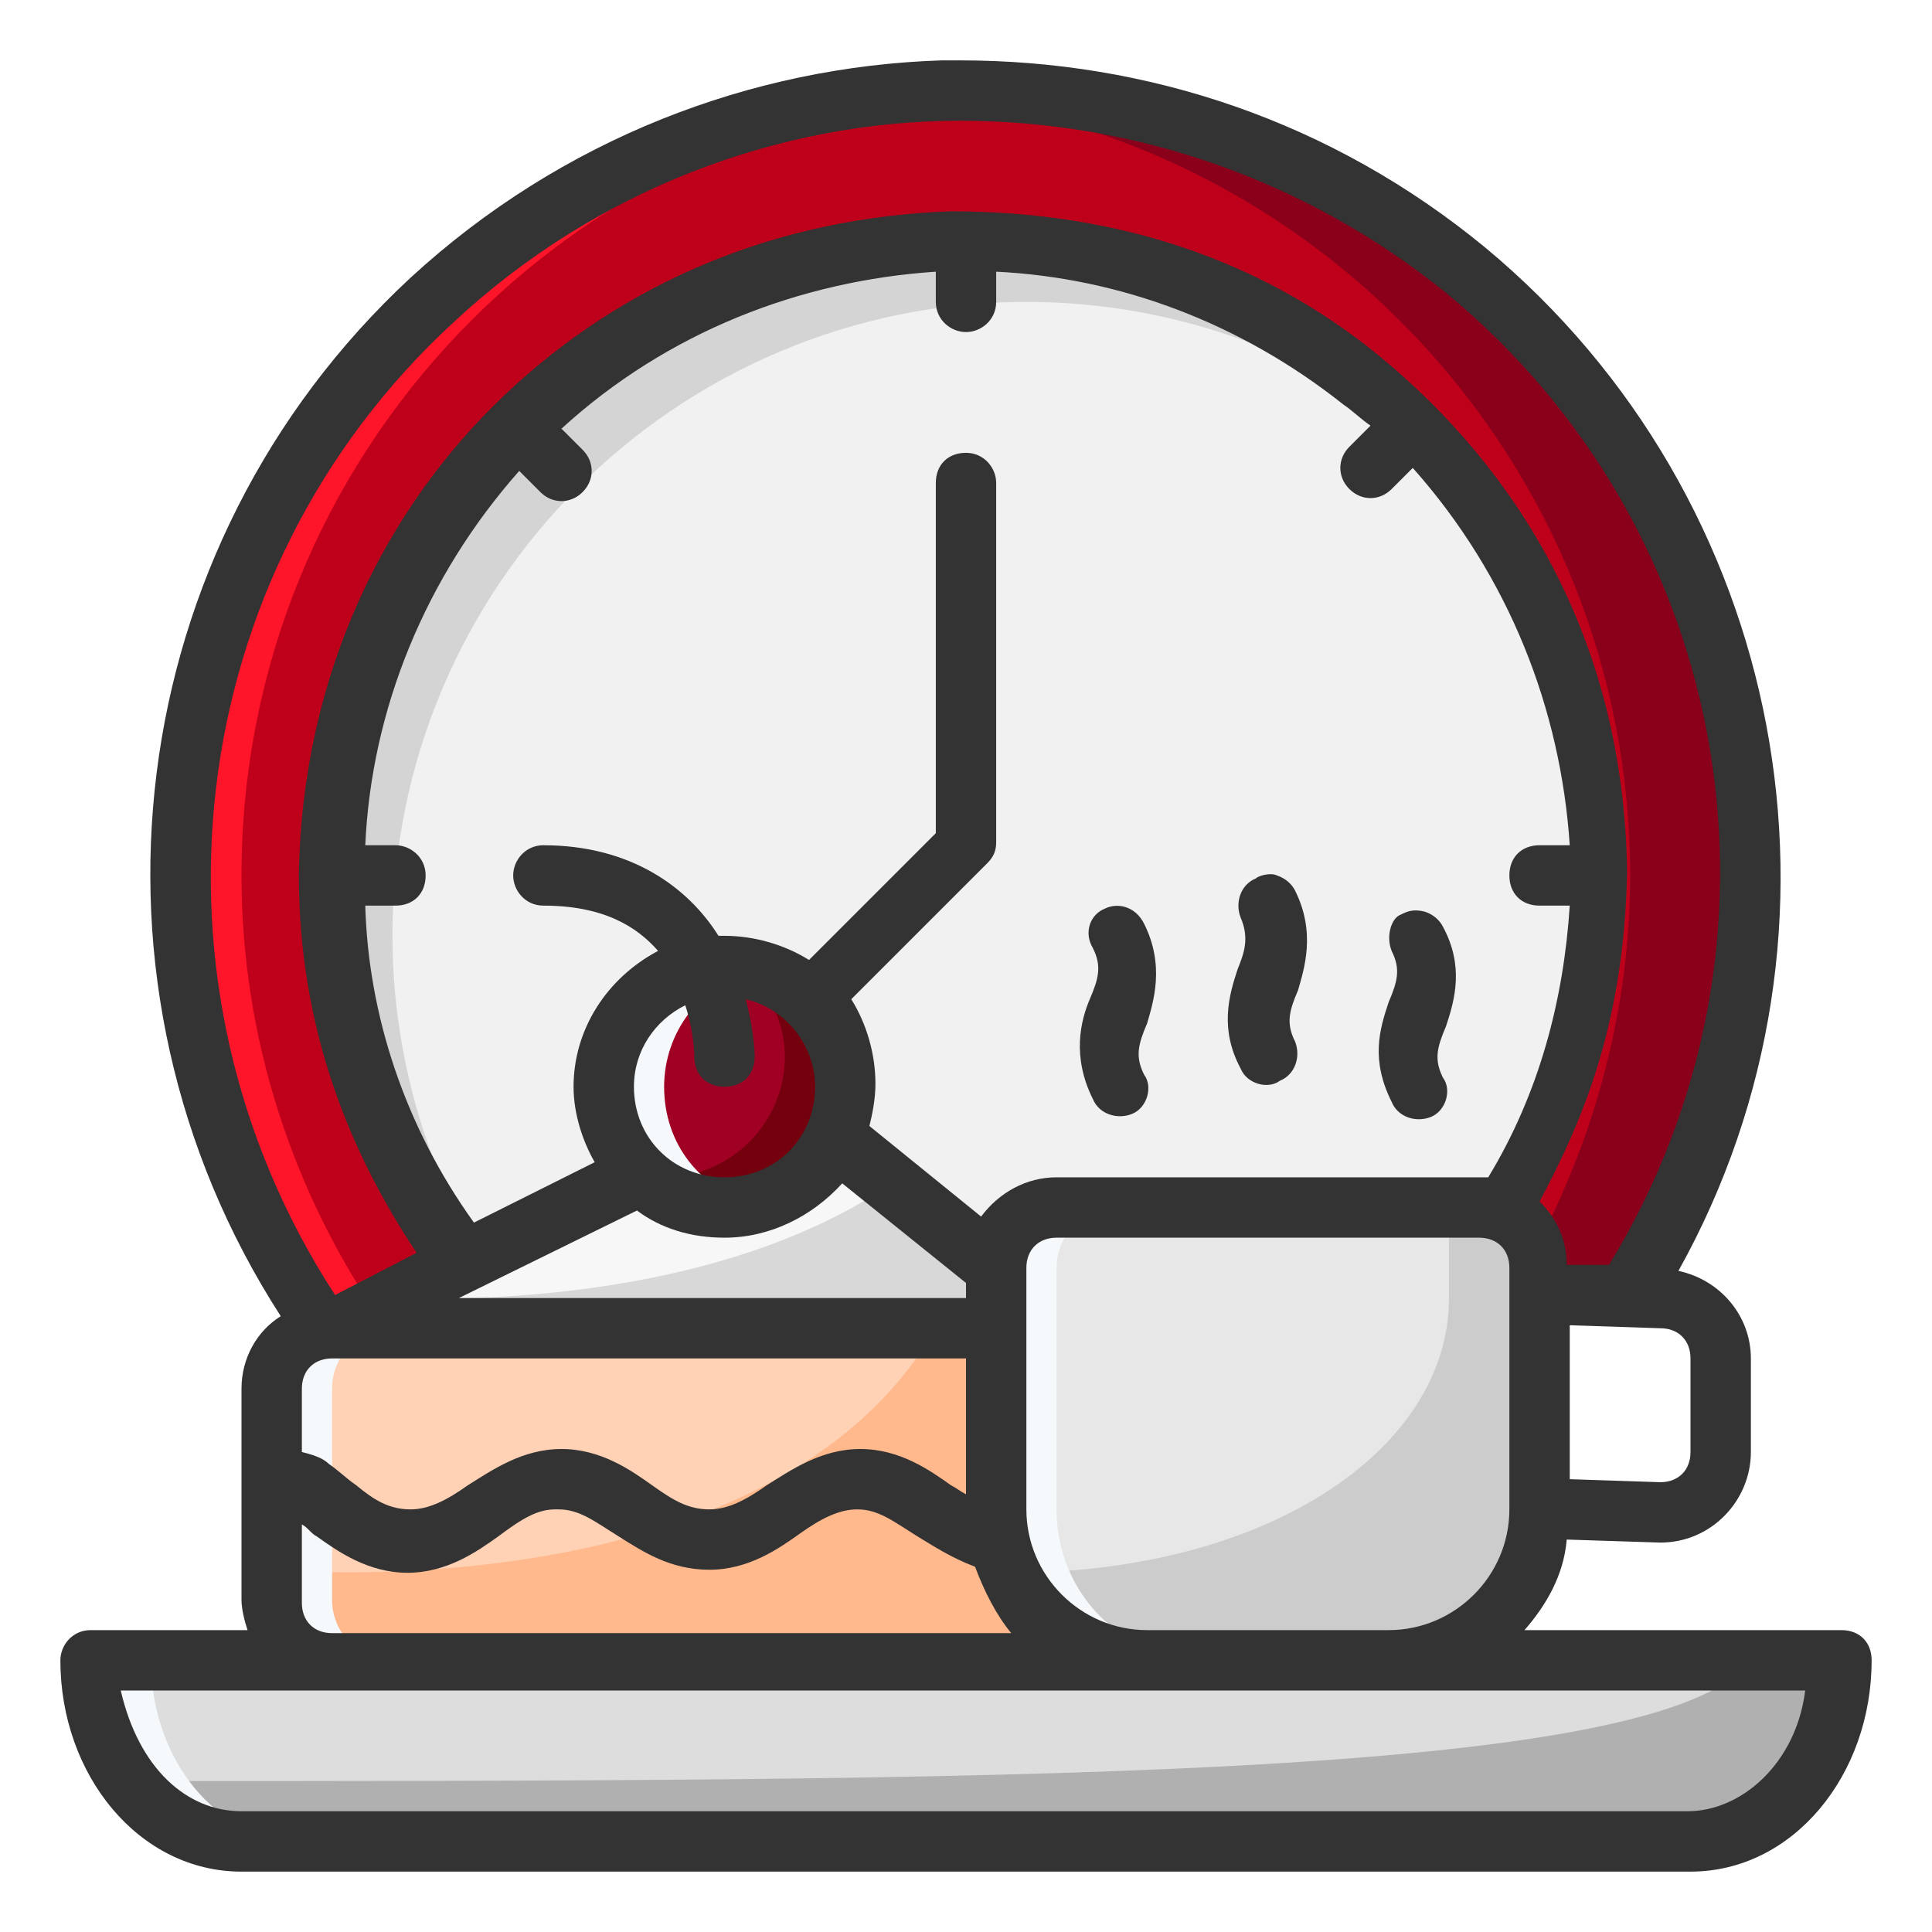 <svg xmlns:cc="http://creativecommons.org/ns#" xmlns:dc="http://purl.org/dc/elements/1.1/" xmlns:inkscape="http://www.inkscape.org/namespaces/inkscape" xmlns:rdf="http://www.w3.org/1999/02/22-rdf-syntax-ns#" xmlns:sodipodi="http://sodipodi.sourceforge.net/DTD/sodipodi-0.dtd" xmlns:svg="http://www.w3.org/2000/svg" xmlns="http://www.w3.org/2000/svg" xmlns:xlink="http://www.w3.org/1999/xlink" id="svg8" inkscape:export-filename="/home/wanzabuyumna/@WANZ_DESIGN/NICON STUDIO MAGANG/Style Line/Style Line/Icon 8/Icon 8.png" inkscape:export-ydpi="96" sodipodi:docname="22-Coffee break.svg" x="0px" y="0px" viewBox="0 0 64 64" style="enable-background:new 0 0 64 64;" xml:space="preserve"><style type="text/css">	.st0{fill:#BF001A;}	.st1{fill:#FF1529;}	.st2{fill:#8A001B;}	.st3{fill:#F1F1F1;}	.st4{fill:#D4D4D4;}	.st5{fill:#DDDDDD;}	.st6{fill:#B0B0B0;}	.st7{fill:#F7F7F7;}	.st8{fill:#D8D8D8;}	.st9{fill:#E7E7E7;}	.st10{fill:#FFD1B5;}	.st11{fill:#FFB98D;}	.st12{fill:#F5F9FB;}	.st13{fill:#CCCCCC;}	.st14{fill:#9F0023;}	.st15{fill:#74000D;}	.st16{fill:#333333;}</style><path id="path3702" inkscape:connector-curvature="0" sodipodi:nodetypes="ccccccccccccccccccccccccccccc" class="st0" d="M32,3 C17.6,3,6,14.6,6,29c0,5.4,1.7,10.6,4.8,15c0.1,0,0.1,0,0.2,0h22v-2c0-1.1,0.9-2,2-2h14c1.1,0,2,0.9,2,2v1h2.9c2.7-4.2,4.1-9,4.1-14 C58,14.6,46.4,3,32,3z M33,50.6c0,0,0,0.1,0,0.1C33,50.6,33,50.6,33,50.6z M33.1,51.1c0.1,0.3,0.1,0.5,0.2,0.8 C33.3,51.6,33.2,51.3,33.1,51.1z M33.5,52.1c0.1,0.2,0.2,0.3,0.3,0.5C33.6,52.4,33.6,52.3,33.5,52.1z M34.1,53.1 c0.1,0.1,0.1,0.2,0.2,0.2C34.2,53.2,34.1,53.1,34.1,53.1z M35,54v0.8c0.4-0.1,0.7-0.1,1.1-0.2C35.7,54.5,35.3,54.2,35,54z"></path><path id="circle3711" inkscape:connector-curvature="0" sodipodi:nodetypes="cccccccc" class="st1" d="M32,3C17.6,3,6,14.6,6,29 c0,5.4,1.7,10.6,4.8,15c0.1,0,0.1,0,0.2,0h1.8C9.7,39.6,8,34.4,8,29C8,15.1,18.9,3.7,32.8,3C32.5,3,32.3,3,32,3z"></path><path id="circle3706" inkscape:connector-curvature="0" sodipodi:nodetypes="ccccccccc" class="st2" d="M32,3c-0.7,0-1.4,0-2.1,0.1 C43.5,4.1,54,15.4,54,29c0,4.3-1.1,8.5-3.1,12.3C51,41.5,51,41.8,51,42v1h2.9c2.7-4.2,4.1-9,4.1-14C58,14.6,46.4,3,32,3z"></path><path id="path3695" inkscape:connector-curvature="0" sodipodi:nodetypes="cccccccccc" class="st3" d="M32,8c-11.6,0-21,9.4-21,21 c0,5.6,2.3,11.1,6.3,15H33v-2c0-1.1,0.9-2,2-2h14c0.3,0,0.5,0.1,0.8,0.2C51.9,36.8,53,32.9,53,29C53,17.4,43.6,8,32,8z"></path><path id="circle3699" inkscape:connector-curvature="0" sodipodi:nodetypes="ccccccc" class="st4" d="M32,8c-11.6,0-21,9.4-21,21 c0,6.1,2.7,11.9,7.3,15.9C14.9,41.1,13,36.1,13,31c0-11.6,9.4-21,21-21c5,0,9.9,1.8,13.7,5.1C43.7,10.6,38,8,32,8z"></path><path id="path3683" inkscape:connector-curvature="0" sodipodi:nodetypes="ccccc" class="st5" d="M3,55c0,3.3,2.2,6,5,6h48 c2.8,0,5-2.7,5-6L3,55z"></path><path id="path3690" inkscape:connector-curvature="0" sodipodi:nodetypes="cccccc" class="st6" d="M58,55c-3,4-25,4-53.7,4 c0.9,1.2,2.2,2,3.7,2h48c2.8,0,5-2.7,5-6L58,55z"></path><path id="path3646" inkscape:connector-curvature="0" sodipodi:nodetypes="cccc" class="st7" d="M11,44h24l-9-7.5L11,44z"></path><path id="path3649" inkscape:connector-curvature="0" sodipodi:nodetypes="cccccc" class="st8" d="M29.4,39.3 c-5.6,3.7-13.4,3.8-16.5,3.7l-1.4,0.7V44H35L29.4,39.3z"></path><path id="path3631" inkscape:connector-curvature="0" sodipodi:nodetypes="ccccccccc" class="st9" d="M51,50c0,2.8-2.2,5-5,5h-8 c-2.8,0-5-2.2-5-5v-8c0-1.1,0.9-2,2-2h14c1.1,0,2,0.9,2,2V50z"></path><path id="path3628" inkscape:connector-curvature="0" sodipodi:nodetypes="ccccccccc" class="st10" d="M11,44c-1.1,0-2,0.9-2,2v7 c0,1.1,0.9,2,2,2h24v-1c-1.2-0.9-2-2.3-2-4v-6H11z"></path><path id="path3640" inkscape:connector-curvature="0" sodipodi:nodetypes="ccccccccc" class="st11" d="M31,44c-5.5,9.5-22,8-22,8v1 c0,1.1,0.9,2,2,2h24v-1c-1.2-0.9-2-2.3-2-4v-6H31z"></path><path id="path3687" inkscape:connector-curvature="0" sodipodi:nodetypes="ccccc" class="st12" d="M3,55c0,3.3,2.2,6,5,6h2 c-2.8,0-5-2.7-5-6L3,55z"></path><path id="path3663" inkscape:connector-curvature="0" sodipodi:nodetypes="ccccccccc" class="st12" d="M11,44c-1.1,0-2,0.9-2,2v7 c0,1.1,0.9,2,2,2h2c-1.1,0-2-0.9-2-2v-7c0-1.1,0.9-2,2-2H11z"></path><path id="path3671" inkscape:connector-curvature="0" sodipodi:nodetypes="ccccccccc" class="st13" d="M48,40v3c0,5-6,9.1-14.5,9.1 C34.3,53.8,36,55,38,55h8c2.8,0,5-2.2,5-5v-8c0-1.1-0.9-2-2-2H48z"></path><path id="path3680" inkscape:connector-curvature="0" sodipodi:nodetypes="ccccccccc" class="st12" d="M35,40c-1.1,0-2,0.9-2,2v8 c0,2.8,2.2,5,5,5h2c-2.8,0-5-2.2-5-5v-8c0-1.1,0.9-2,2-2H35z"></path><path id="circle3654" inkscape:connector-curvature="0" sodipodi:nodetypes="ccccc" class="st14" d="M28,36c0,2.2-1.8,4-4,4 c-2.2,0-4-1.8-4-4c0-2.2,1.8-4,4-4S28,33.8,28,36z"></path><path id="circle3658" inkscape:connector-curvature="0" sodipodi:nodetypes="ccccccc" class="st15" d="M24.7,32.1 c0.8,0.8,1.3,1.8,1.3,2.9c0,2.2-1.8,4-4,4c-0.2,0-0.5,0-0.7-0.1C22,39.6,23,40,24,40c2.2,0,4-1.8,4-4C28,34.1,26.6,32.4,24.7,32.1z"></path><path id="circle3668" inkscape:connector-curvature="0" sodipodi:nodetypes="ccccccc" class="st12" d="M24,32c-2.2,0-4,1.8-4,4 c0,2.2,1.8,4,4,4c0.3,0,0.7,0,1-0.1c-1.8-0.5-3-2-3-3.9c0-1.8,1.2-3.4,3-3.9C24.7,32,24.3,32,24,32z"></path><path id="Ic_22" inkscape:connector-curvature="0" inkscape:export-filename="/home/wanzabuyumna/@WANZ_DESIGN/NICON STUDIO MAGANG/Project 3/Style Line/PNG/Ic_22.png" inkscape:export-xdpi="102.39997" inkscape:export-ydpi="102.39997" sodipodi:nodetypes="ccccccccccccccccccccccccccccccccccccccccccccccccccccccccccccccccccccccccccccccccccccccccccccccccccccccccccccccccccccccccccccccccccccccccccccccccccccccccccccccccccccccccccccccccccccccccccc" class="st16" d=" M31.2,2c-6.3,0.2-12.6,2.6-17.6,7.2C4,18.1,2.2,32.6,9.3,43.6C8.5,44.1,8,45,8,46v7c0,0.3,0.1,0.7,0.2,1H3c-0.6,0-1,0.5-1,1 c0,3.8,2.6,7,6,7h48c3.4,0,6-3.2,6-7c0-0.6-0.4-1-1-1H50.5c0.7-0.8,1.3-1.8,1.4-3l3.1,0.1c1.7,0,3-1.4,3-3V45c0-1.4-1-2.6-2.4-2.9 c6.3-11.3,3.6-25.6-6.4-33.9C44.1,4,38,2,31.8,2C31.6,2,31.4,2,31.2,2L31.2,2z M47.9,9.7c9.6,7.9,11.9,21.6,5.4,32.2l-1.4,0 c0-0.8-0.3-1.5-0.9-2.1c1.5-2.8,2.8-6,2.9-10.9c-0.1-7.8-3.7-13.4-8.2-17.1C41.8,8.6,37,7,31.5,7c-5.7,0.2-10.8,2.3-14.8,6.1 c-3.9,3.7-6.7,9.2-6.8,15.9c0,5.1,1.7,9.2,3.9,12.5l-2.7,1.4C4.4,32.6,6,19,15,10.7C19.7,6.3,25.8,4,31.8,4 C37.5,4,43.2,5.9,47.9,9.7z M33,9c4.1,0.2,8.1,1.7,11.5,4.4c0.3,0.2,0.6,0.5,0.9,0.7l-0.7,0.7c-0.4,0.4-0.4,1,0,1.4 c0.4,0.4,1,0.4,1.4,0l0.7-0.7C50,19.1,51.7,23.5,52,28h-1c-0.6,0-1,0.4-1,1c0,0.6,0.4,1,1,1h1c-0.2,3.1-1,6.2-2.7,9h0 c-0.1,0-0.2,0-0.3,0H35c-1,0-1.9,0.5-2.5,1.3l-3.7-3v0c0.1-0.4,0.2-0.9,0.2-1.4c0-1-0.3-2-0.8-2.8l4.5-4.5c0.2-0.2,0.3-0.4,0.3-0.7 V16c0-0.5-0.4-1-1-1c-0.6,0-1,0.4-1,1v11.6l-4.2,4.2C26,31.3,25,31,24,31c-0.1,0-0.1,0-0.2,0c-1-1.6-2.9-3-5.8-3c-0.6,0-1,0.5-1,1 c0,0.5,0.4,1,1,1c2,0,3.1,0.7,3.8,1.5C20.1,32.4,19,34.1,19,36c0,0.9,0.3,1.8,0.7,2.5l-4,2c-2.3-3.2-3.5-6.9-3.6-10.5h1 c0.6,0,1-0.4,1-1c0-0.6-0.5-1-1-1h-1c0.2-4.5,2-8.9,5.1-12.4l0.7,0.7c0.4,0.4,1,0.4,1.4,0c0.4-0.4,0.4-1,0-1.4l-0.7-0.7 C22.1,11,26.5,9.3,31,9v1c0,0.6,0.5,1,1,1c0.5,0,1-0.4,1-1L33,9z M41.6,29.1c-0.5,0.2-0.7,0.8-0.5,1.3c0.3,0.7,0.1,1.2-0.1,1.7 c-0.3,0.9-0.6,2,0.1,3.3c0.2,0.5,0.9,0.7,1.3,0.4c0.5-0.2,0.7-0.8,0.5-1.3c-0.3-0.6-0.2-1,0.1-1.7c0.2-0.7,0.6-1.9-0.1-3.3 c-0.1-0.2-0.3-0.4-0.6-0.5C42.1,28.9,41.7,29,41.6,29.1z M46.1,31.5c0.3,0.6,0.2,1-0.1,1.7c-0.3,0.9-0.6,1.9,0.1,3.3 c0.2,0.5,0.8,0.7,1.3,0.5c0.5-0.2,0.7-0.9,0.4-1.3c-0.3-0.6-0.2-1,0.1-1.7c0.3-0.9,0.6-2-0.1-3.3c-0.1-0.2-0.3-0.4-0.6-0.5 c-0.4-0.1-0.6,0-0.8,0.1C46.1,30.4,45.9,31,46.1,31.5z M36.6,30.1c-0.5,0.2-0.7,0.8-0.4,1.3c0.3,0.6,0.2,1-0.1,1.7 c-0.3,0.7-0.6,1.9,0.1,3.3c0.2,0.5,0.8,0.7,1.3,0.5c0.5-0.2,0.7-0.9,0.4-1.3c-0.3-0.6-0.2-1,0.1-1.7c0.2-0.7,0.6-1.9-0.1-3.3 C37.6,30,37,29.9,36.6,30.1z M24.7,33.1C26,33.4,27,34.6,27,36c0,1.7-1.3,3-3,3c-1.7,0-3-1.3-3-3c0-1.2,0.7-2.2,1.7-2.7 C23,34.2,23,35,23,35c0,0.6,0.4,1,1,1c0.6,0,1-0.4,1-1C25,35,25,34.2,24.7,33.1L24.7,33.1z M27.9,39.2l4.1,3.3V43H15.2l5.9-2.9 c0.8,0.6,1.8,0.9,2.9,0.9C25.5,41,26.9,40.3,27.9,39.2z M35,41h14c0.6,0,1,0.4,1,1v8c0,2.2-1.8,4-4,4h-8c-2.2,0-4-1.8-4-4v-8 C34,41.4,34.4,41,35,41z M52,43.9l3,0.1c0.6,0,1,0.4,1,1v3.1c0,0.6-0.4,1-1,1L52,49V43.9z M32,45v4.5c-0.2-0.1-0.3-0.2-0.5-0.3 c-0.7-0.5-1.7-1.2-3-1.2c-1.3,0-2.3,0.7-3.1,1.2c-0.7,0.5-1.3,0.8-1.9,0.8c-0.7,0-1.2-0.3-1.9-0.8c-0.7-0.5-1.7-1.2-3-1.2 c-1.3,0-2.3,0.7-3.1,1.2c-0.7,0.5-1.3,0.8-1.9,0.8c-0.7,0-1.2-0.3-1.8-0.8c-0.3-0.2-0.6-0.5-0.9-0.7c-0.2-0.2-0.5-0.3-0.9-0.4V46 c0-0.6,0.4-1,1-1L32,45z M18.4,50c0,0,0.1,0,0.1,0c0.7,0,1.2,0.4,2,0.9c0.8,0.5,1.7,1.1,3,1.1c1.3,0,2.3-0.7,3-1.2 c0.7-0.5,1.3-0.8,1.9-0.8c0.7,0,1.2,0.4,2,0.9c0.5,0.3,1.1,0.7,1.9,1c0.3,0.8,0.7,1.6,1.2,2.2H11c-0.6,0-1-0.4-1-1v-2.6 c0.2,0.1,0.3,0.3,0.5,0.4c0.7,0.5,1.7,1.2,3,1.2c1.3,0,2.3-0.7,3-1.2C17.3,50.3,17.8,50,18.4,50L18.4,50z M4,56h55.8 c-0.3,2.4-2.1,4-3.9,4H8C6.2,60,4.6,58.6,4,56z"></path></svg>